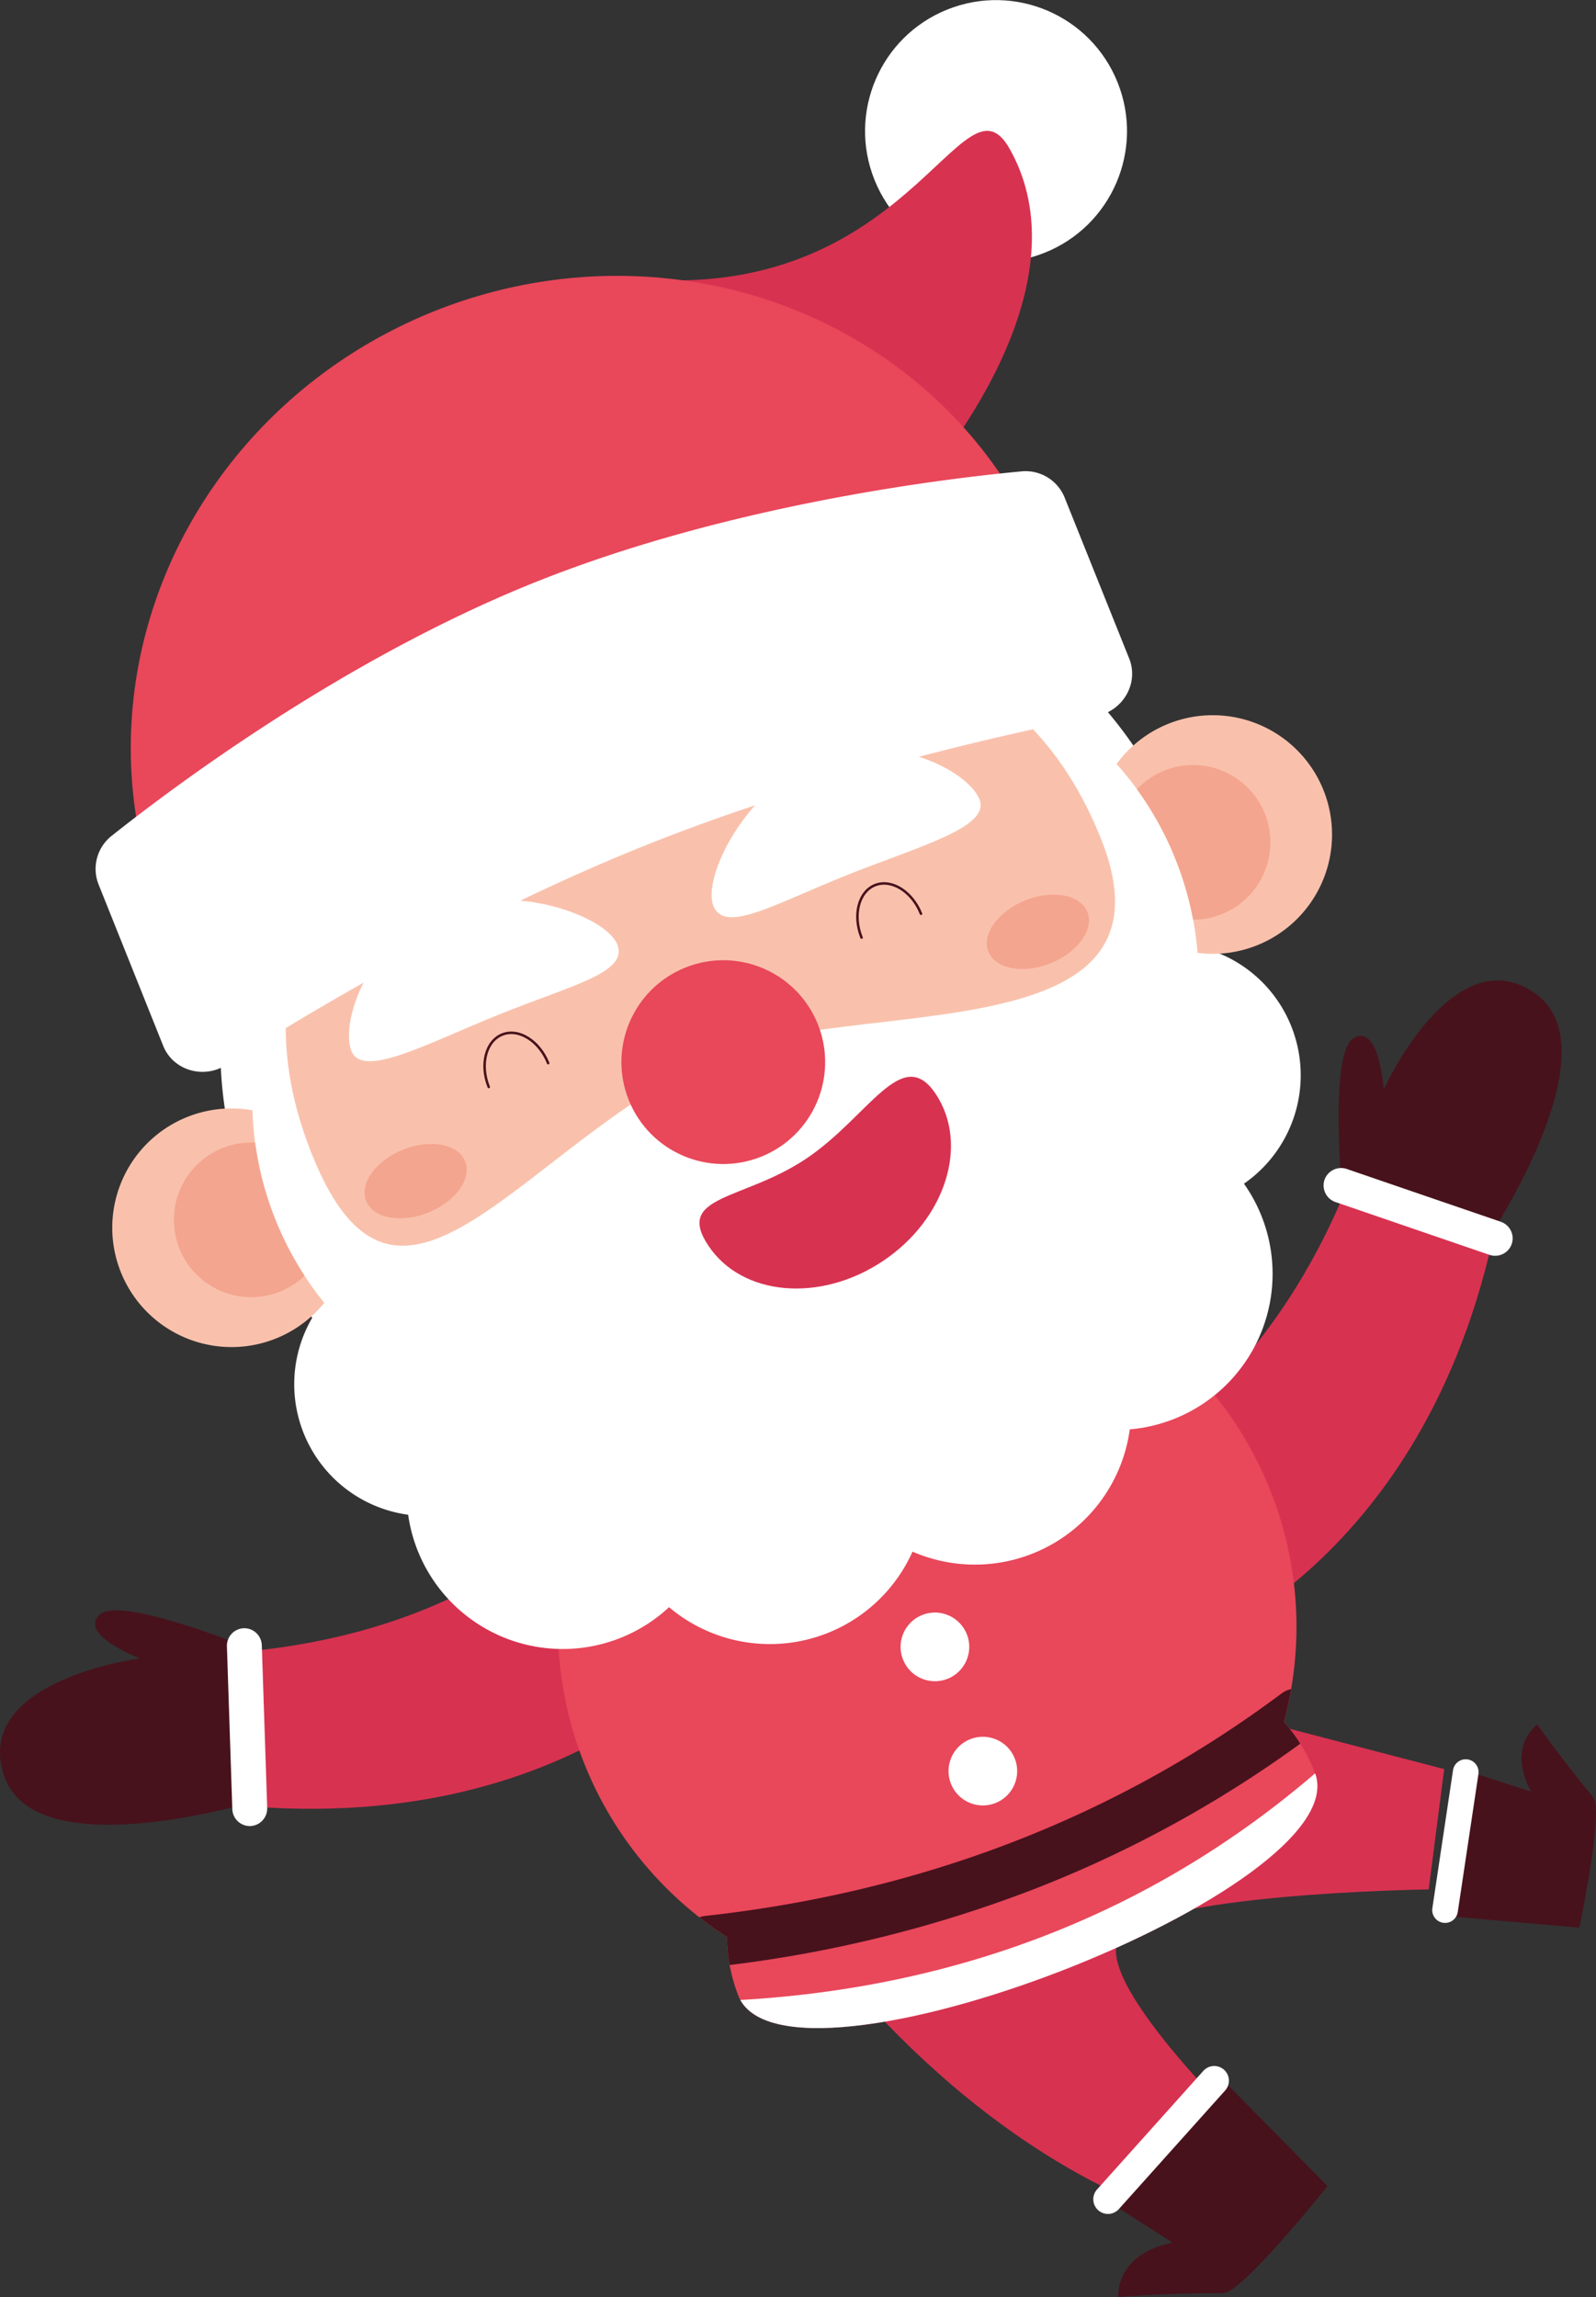 <?xml version="1.0" encoding="UTF-8"?> <svg xmlns="http://www.w3.org/2000/svg" xmlns:xlink="http://www.w3.org/1999/xlink" id="Слой_1" data-name="Слой 1" viewBox="0 0 635.83 914.86"><rect x="0" y="0" width="635.83" height="914.86" fill="#333333" stroke="none"/> <defs> <style>.cls-1,.cls-8{fill:none;}.cls-2{fill:#d83251;}.cls-3{fill:#47121c;}.cls-4{fill:#fff;}.cls-5{fill:#e9475a;}.cls-6{clip-path:url(#clip-path);}.cls-7{fill:#f9c1ac;}.cls-8{stroke:#47121c;stroke-linecap:round;stroke-linejoin:round;}.cls-9{fill:#f4a58f;}.cls-10{clip-path:url(#clip-path-2);}.cls-11{clip-path:url(#clip-path-3);}</style> <clipPath id="clip-path" transform="translate(-510.91 -81.72)"> <path class="cls-1" d="M1017.51,676.65a147.08,147.08,0,1,0-217,176.51A67.47,67.47,0,0,0,805,876.43c17.89,46.34,247.64-42.36,229.75-88.7a67.46,67.46,0,0,0-12.33-20.25A146.38,146.38,0,0,0,1017.51,676.65Z"></path> </clipPath> <clipPath id="clip-path-2" transform="translate(-510.91 -81.72)"> <path class="cls-1" d="M620.61,567.44a127.29,127.29,0,0,1-9.12-43.52,47.52,47.52,0,1,0,28.61,76.67A127.47,127.47,0,0,1,620.61,567.44Z"></path> </clipPath> <clipPath id="clip-path-3" transform="translate(-510.91 -81.72)"> <path class="cls-1" d="M979.17,423.79A127.29,127.29,0,0,0,955.73,386,47.52,47.52,0,1,1,988,461.22,127.48,127.48,0,0,0,979.17,423.79Z"></path> </clipPath> </defs> <title>Санта выглядывает</title> <path class="cls-2" d="M976.68,741.55s98.4-30.24,128.88-166.18l-53.26-34.46s-29.18,99.75-113.9,130.55Z" transform="translate(-510.91 -81.72)"></path> <path class="cls-3" d="M1101.38,578.87s53.76-78.42,21.19-101.47-60.38,38.17-60.38,38.17-1.8-26.38-12-20.38-4.3,65.32-4.3,65.32Z" transform="translate(-510.91 -81.72)"></path> <path class="cls-4" d="M1042.91,560.45l61.42,21.05a7,7,0,0,0,8.84-4.33h0a7,7,0,0,0-4.33-8.84l-61.42-21.05a7,7,0,0,0-8.84,4.33h0A7,7,0,0,0,1042.91,560.45Z" transform="translate(-510.91 -81.72)"></path> <path class="cls-2" d="M826.56,842s54.11,83.48,142.22,119l41.74-27.83s-63.38-60.29-54.11-78.84,123.67-20.1,123.67-20.1l6.18-47.92L944,749.22Z" transform="translate(-510.91 -81.72)"></path> <path class="cls-3" d="M950.75,957.43l46.76-47.92,42.26,42.86S1005.88,995,998.15,995c-23.65,0-41.74,1.55-41.74,1.55s-1.55-17,21.64-21.64Z" transform="translate(-510.91 -81.72)"></path> <path class="cls-4" d="M999,914.3l-42.34,47.23a5.84,5.84,0,0,1-8.25.45h0a5.84,5.84,0,0,1-.45-8.25l42.34-47.23a5.84,5.84,0,0,1,8.25-.45h0A5.84,5.84,0,0,1,999,914.3Z" transform="translate(-510.91 -81.72)"></path> <path class="cls-3" d="M1093.81,786.56l-6.23,58.31,52.51,4.58s9.87-46.68,5.55-51.89c-13.2-16-22.26-29-22.26-29s-12.34,8.45-2.52,26.69Z" transform="translate(-510.91 -81.72)"></path> <path class="cls-4" d="M1091.67,843.21l8.23-54.94a5.12,5.12,0,0,0-4.3-5.82h0a5.12,5.12,0,0,0-5.82,4.3l-8.23,54.94a5.12,5.12,0,0,0,4.3,5.82h0A5.12,5.12,0,0,0,1091.67,843.21Z" transform="translate(-510.91 -81.72)"></path> <path class="cls-2" d="M807.76,726.61S750,811.85,611.13,801.19l-17.36-61s103.93,1.3,158.18-70.69Z" transform="translate(-510.91 -81.72)"></path> <path class="cls-3" d="M615.7,798.22S525,826.67,512.47,788.78s54.18-46.56,54.18-46.56-24.69-9.45-16-17.44,63.72,15,63.72,15Z" transform="translate(-510.91 -81.72)"></path> <path class="cls-4" d="M615.21,736.92l2.15,64.89a7,7,0,0,1-6.72,7.18h0a7,7,0,0,1-7.18-6.72l-2.15-64.89a7,7,0,0,1,6.72-7.18h0A7,7,0,0,1,615.21,736.92Z" transform="translate(-510.91 -81.72)"></path> <path class="cls-5" d="M1017.51,676.65a147.08,147.08,0,1,0-217,176.51A67.47,67.47,0,0,0,805,876.43c17.89,46.34,247.64-42.36,229.75-88.7a67.46,67.46,0,0,0-12.33-20.25A146.38,146.38,0,0,0,1017.51,676.65Z" transform="translate(-510.91 -81.72)"></path> <g class="cls-6"> <path class="cls-3" d="M921.79,834.52a507.69,507.69,0,0,1-127.63,30.66,10.26,10.26,0,0,1-2.25-20.4c86.35-9.52,163.59-39.33,229.52-88.57a10.26,10.26,0,1,1,12.28,16.44A468.25,468.25,0,0,1,921.79,834.52Z" transform="translate(-510.91 -81.72)"></path> <path class="cls-4" d="M936.64,877.6q-61.51,23.75-132.57,27c-5.92.26-11.67-5.35-12.86-12.54s2.63-13.23,8.58-13.49c90.74-4,169.91-34.58,235.3-90.79,4.49-3.88,11.41-2.1,15.43,4s3.63,14.11-.88,18A385.56,385.56,0,0,1,936.64,877.6Z" transform="translate(-510.91 -81.72)"></path> </g> <circle class="cls-4" cx="883.38" cy="737.6" r="13.68" transform="translate(-717.29 285.97) rotate(-21.11)"></circle> <circle class="cls-4" cx="902.47" cy="787.07" r="13.68" transform="translate(-733.82 296.17) rotate(-21.11)"></circle> <circle class="cls-4" cx="907.71" cy="133.9" r="52.17" transform="translate(-495.6 265.46) rotate(-21.83)"></circle> <path class="cls-2" d="M913.11,140.94c26.07,46.12-10,106.52-44.72,144.89-35.5,39.21-88.65,42.41-112,42.64-38.42.38-73.82-34.88-78-73.07s45.84-66.74,84.06-62.9C873.35,203.64,894.21,107.49,913.11,140.94Z" transform="translate(-510.91 -81.72)"></path> <ellipse class="cls-5" cx="751.36" cy="374.3" rx="189.41" ry="181.67" transform="translate(-596.21 224.56) rotate(-21.83)"></ellipse> <path class="cls-4" d="M1025.33,490.43a52.36,52.36,0,0,0-31.34-30,199.83,199.83,0,0,0-12.18-45.22C940.84,313,836.4,286.14,734.16,327.1S570.6,461.33,611.56,563.57a199.76,199.76,0,0,0,23.73,43A52.45,52.45,0,0,0,673.51,685a62.2,62.2,0,0,0,103.94,36.82,62.26,62.26,0,0,0,97-22.13A62.27,62.27,0,0,0,961,651a62.18,62.18,0,0,0,45.49-97.85A52.53,52.53,0,0,0,1025.33,490.43Z" transform="translate(-510.91 -81.72)"></path> <path class="cls-7" d="M949.47,415.6c34.77,86.78-99.89,62.44-152.78,86.29C718.76,537,670,628.29,635.2,541.51S656.53,391,743.32,356.2,914.7,328.81,949.47,415.6Z" transform="translate(-510.91 -81.72)"></path> <path class="cls-4" d="M960.77,344c3.92,9.77-2.35,20.8-13,22.89-35.14,6.9-109.52,23.43-179.49,51.42-70.59,28.24-136.72,68.11-167.16,87.5-9.17,5.84-21.29,2.18-25.2-7.58l-25.78-64.36a16.77,16.77,0,0,1,5.37-19.35c24.64-19.58,92.27-70.24,168.29-100.79C800.62,282.9,886,272.45,917.71,269.47A16.78,16.78,0,0,1,935,279.76Z" transform="translate(-510.91 -81.72)"></path> <path class="cls-4" d="M756.82,457.86c4.48,11.18-17.48,16-46.72,27.76s-54.71,25.86-59.19,14.68,6.24-44.08,35.49-55.79S752.34,446.67,756.82,457.86Z" transform="translate(-510.91 -81.72)"></path> <path class="cls-8" d="M705.62,514.64c-3.57-8.92-1.17-18.27,5.37-20.89s14.73,2.48,18.31,11.4" transform="translate(-510.91 -81.72)"></path> <path class="cls-4" d="M795.12,442.51c4.48,11.18,23.72-.46,53-12.18s57.43-19.07,53-30.25-34.95-27.57-64.2-15.86S790.64,431.33,795.12,442.51Z" transform="translate(-510.91 -81.72)"></path> <path class="cls-8" d="M877.83,445.65c-3.57-8.92-11.77-14-18.31-11.4s-8.94,12-5.37,20.89" transform="translate(-510.91 -81.72)"></path> <circle class="cls-5" cx="799.06" cy="504.69" r="40.58" transform="translate(-641.28 251.65) rotate(-21.83)"></circle> <ellipse class="cls-9" cx="676.51" cy="552.1" rx="21.25" ry="13.51" transform="translate(-667.71 209.47) rotate(-21.83)"></ellipse> <ellipse class="cls-9" cx="924.4" cy="452.79" rx="21.25" ry="13.51" transform="translate(-612.99 294.54) rotate(-21.83)"></ellipse> <path class="cls-7" d="M620.61,567.44a127.29,127.29,0,0,1-9.12-43.52,47.52,47.52,0,1,0,28.61,76.67A127.47,127.47,0,0,1,620.61,567.44Z" transform="translate(-510.91 -81.72)"></path> <g class="cls-10"> <path class="cls-9" d="M622.28,565.45a82.51,82.51,0,0,1-5.91-28.21,30.8,30.8,0,1,0,18.55,49.69A82.63,82.63,0,0,1,622.28,565.45Z" transform="translate(-510.91 -81.72)"></path> </g> <path class="cls-7" d="M979.17,423.79A127.29,127.29,0,0,0,955.73,386,47.52,47.52,0,1,1,988,461.22,127.48,127.48,0,0,0,979.17,423.79Z" transform="translate(-510.91 -81.72)"></path> <g class="cls-11"> <path class="cls-9" d="M976.59,423.51A82.5,82.5,0,0,0,961.39,399a30.8,30.8,0,1,1,20.89,48.75A82.63,82.63,0,0,0,976.59,423.51Z" transform="translate(-510.91 -81.72)"></path> </g> <path class="cls-2" d="M883.66,517.36c13.41,20.08,4,49.9-21,66.6s-56.14,14-69.55-6.13S807,559.94,832,543.24,870.25,497.28,883.66,517.36Z" transform="translate(-510.91 -81.72)"></path> </svg> 